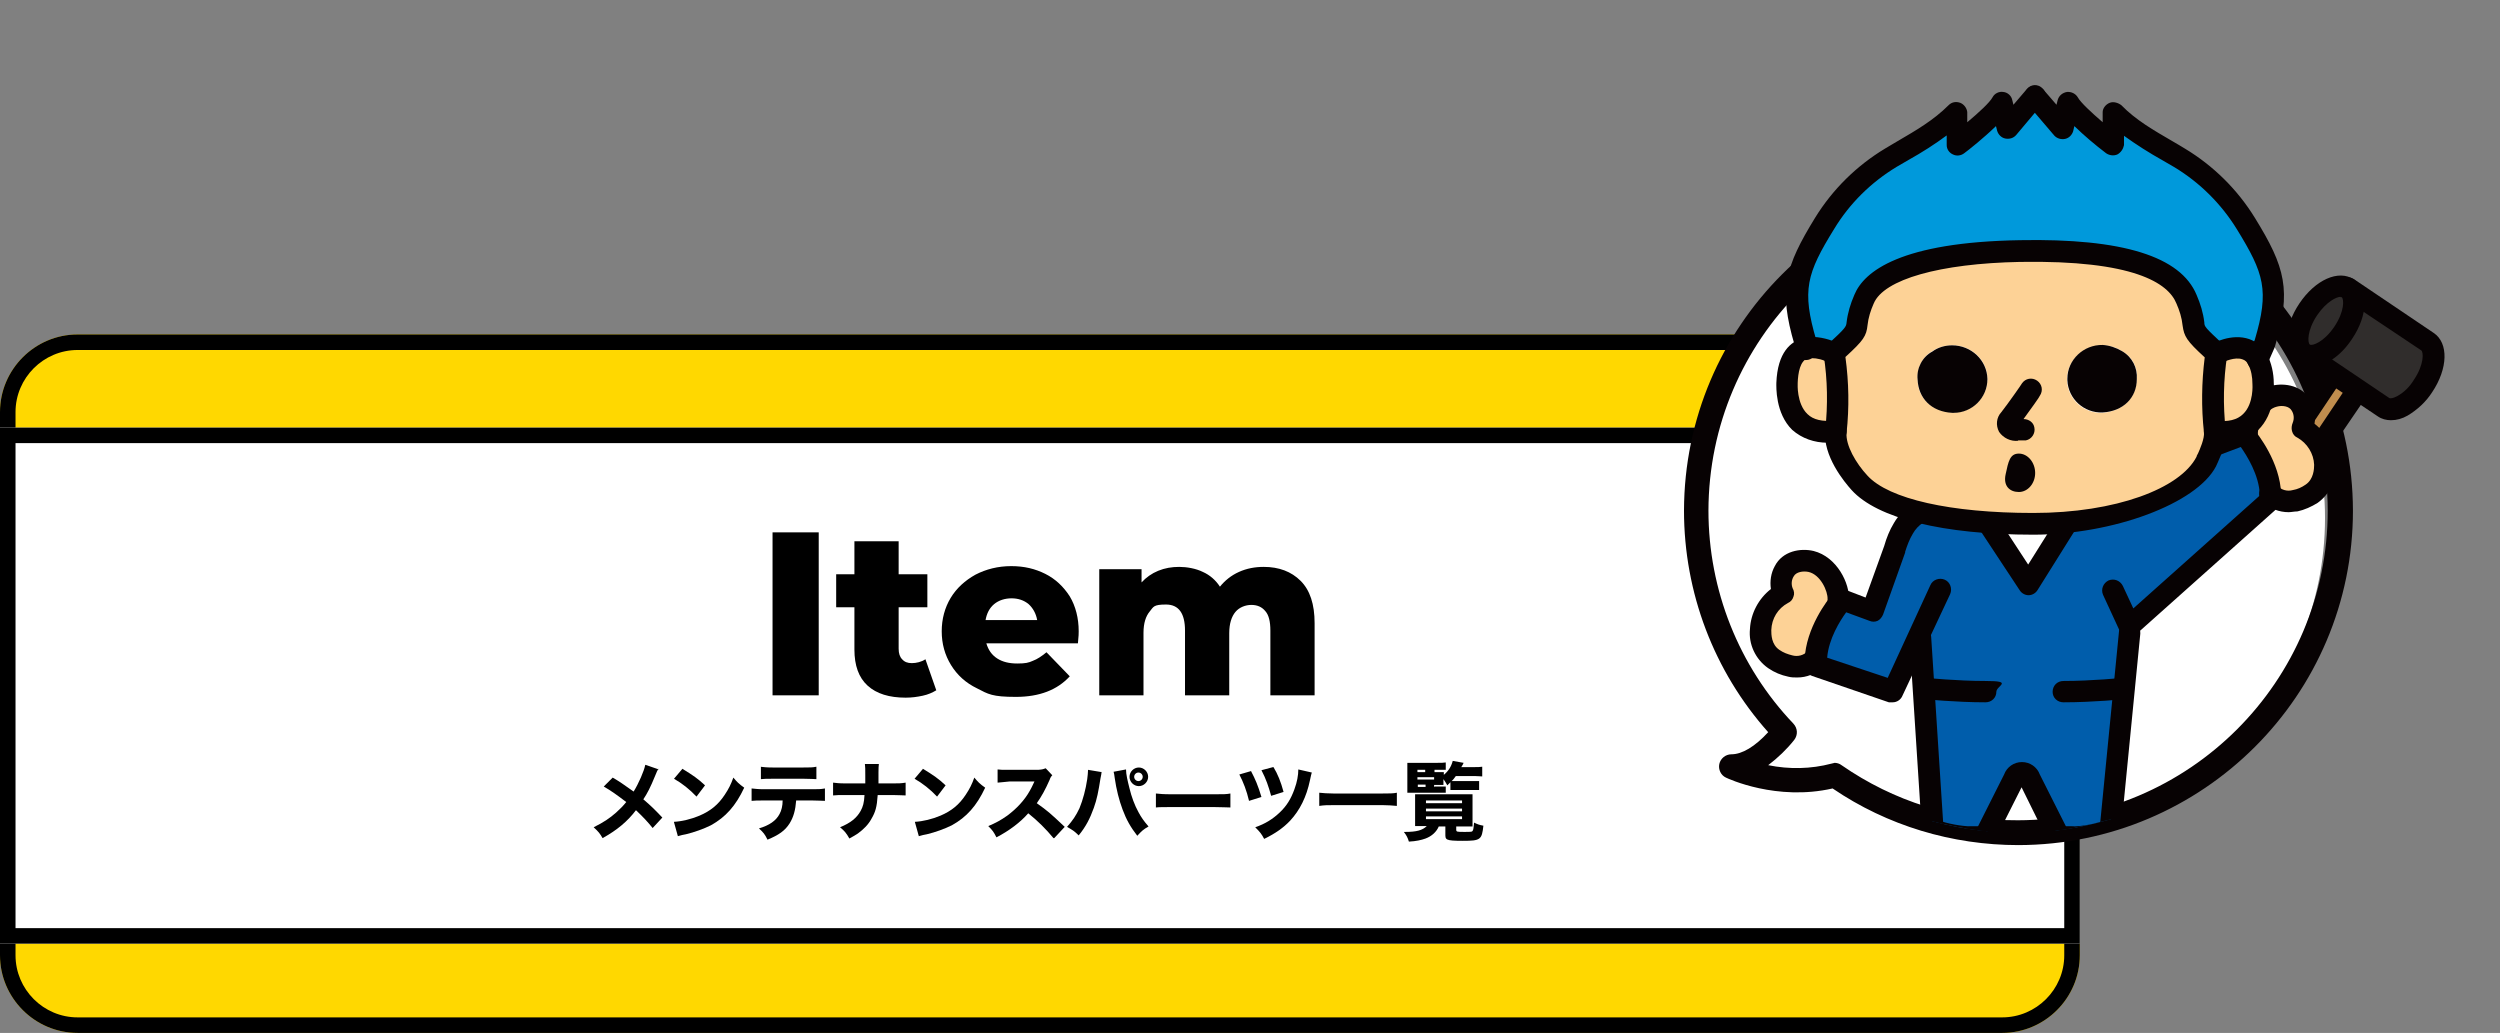 <?xml version="1.0" encoding="UTF-8"?>
<svg xmlns="http://www.w3.org/2000/svg" xmlns:xlink="http://www.w3.org/1999/xlink" version="1.1" viewBox="0 0 644.3 266.2">
  <rect x="0" y="0" width="644.3" height="266.2" fill="#808080" stroke="none"/>
  <defs>
    <style>
      .cls-1 {
        fill: none;
      }

      .cls-2 {
        fill: #302d2c;
      }

      .cls-3 {
        fill: #ffd800;
      }

      .cls-4 {
        fill: #070203;
      }

      .cls-5 {
        fill: #fdd296;
      }

      .cls-6 {
        isolation: isolate;
      }

      .cls-7 {
        fill: #0099db;
      }

      .cls-8 {
        fill: #005dab;
      }

      .cls-9 {
        fill: #fff;
      }

      .cls-10 {
        fill: #c08d4e;
      }

      .cls-11 {
        fill: #61402e;
      }

      .cls-12 {
        clip-path: url(#clippath);
      }
    </style>
    <clipPath id="clippath">
      <path class="cls-1" d="M644.3,71.9C644.3,32.2,602.5,0,551,0s-93.2,32.2-93.2,71.9.1,3.2.2,4.8c-13.4,15.2-20.8,34.7-20.8,54.9s8.1,41.7,22.7,57.1c-3.2,3.9-8.3,8.9-13.8,8.9,0,0,12.7,6,26.7,2.2,13.9,9.7,30.4,14.8,47.3,14.8,45.8,0,83-37.2,83-83,24.9-13,41.2-34.8,41.2-59.7Z"/>
    </clipPath>
  </defs>
  <!-- Generator: Adobe Illustrator 28.7.4, SVG Export Plug-In . SVG Version: 1.2.0 Build 166)  -->
  <g>
    <g id="_レイヤー_1" data-name="レイヤー_1">
      <g id="_グループ_1291" data-name="グループ_1291">
        <g id="_グループ_1177" data-name="グループ_1177">
          <g id="_グループ_297" data-name="グループ_297">
            <g id="_グループ_305" data-name="グループ_305">
              <path id="_長方形_28" data-name="長方形_28" class="cls-3" d="M20,86.2h496c11,0,20,9,20,20v140c0,11-9,20-20,20H20c-11,0-20-9-20-20V106.2c0-11,9-20,20-20Z"/>
              <path id="_長方形_28_-_アウトライン" data-name="長方形_28_-_アウトライン" d="M20,90.2c-8.8,0-16,7.2-16,16v140c0,8.8,7.2,16,16,16h496c8.8,0,16-7.2,16-16V106.2c0-8.8-7.2-16-16-16H20M20,86.2h496c11,0,20,9,20,20v140c0,11-9,20-20,20H20c-11,0-20-9-20-20V106.2c0-11,9-20,20-20Z"/>
              <rect id="_長方形_53" data-name="長方形_53" class="cls-9" y="110.2" width="536" height="133"/>
              <path id="_長方形_53_-_アウトライン" data-name="長方形_53_-_アウトライン" d="M4,114.2v125h528v-125H4M0,110.2h536v133H0V110.2Z"/>
            </g>
          </g>
          <g class="cls-6">
            <path d="M199.1,137.2h11.9v42h-11.9v-42Z"/>
            <path d="M241.3,177.9c-1,.6-2.1,1.1-3.5,1.4-1.4.3-2.8.5-4.4.5-4.2,0-7.5-1-9.8-3.1s-3.4-5.2-3.4-9.3v-10.9h-4.7v-8.5h4.7v-8.5h11.4v8.5h7.4v8.5h-7.4v10.7c0,1.2.3,2.1.9,2.7.6.7,1.4,1,2.5,1s2.5-.3,3.5-1l2.8,8Z"/>
            <path d="M277.8,165.8h-23.6c.5,1.7,1.4,3,2.8,3.9,1.4.9,3.1,1.3,5.2,1.3s2.9-.2,4-.7c1.1-.4,2.3-1.2,3.5-2.2l6,6.2c-3.2,3.5-7.8,5.3-13.9,5.3s-7.1-.7-10-2.2c-2.9-1.4-5.1-3.4-6.7-6-1.6-2.6-2.4-5.5-2.4-8.7s.8-6.1,2.3-8.6,3.7-4.5,6.4-6c2.7-1.4,5.8-2.2,9.2-2.2s6.2.7,8.8,2,4.7,3.3,6.3,5.8c1.5,2.5,2.3,5.6,2.3,9,0,.4,0,1.3-.2,3.1ZM256.2,155.7c-1.2,1-1.9,2.4-2.2,4.1h13.3c-.3-1.7-1.1-3.1-2.2-4.1-1.2-1-2.7-1.5-4.4-1.5s-3.3.5-4.5,1.5Z"/>
            <path d="M335.2,149.7c2.4,2.4,3.6,6,3.6,10.9v18.6h-11.4v-16.7c0-2.3-.4-4-1.3-5-.9-1.1-2.1-1.6-3.6-1.6s-3.1.6-4.1,1.8-1.6,3-1.6,5.5v16h-11.4v-16.7c0-4.4-1.6-6.7-4.9-6.7s-3.2.6-4.2,1.8-1.6,3-1.6,5.5v16.1h-11.4v-32.5h10.9v3.4c1.2-1.3,2.6-2.3,4.3-3s3.5-1,5.4-1,4.3.4,6.1,1.3c1.8.8,3.3,2.1,4.4,3.8,1.3-1.6,2.9-2.9,4.9-3.8,2-.9,4.1-1.3,6.4-1.3,3.9,0,7.1,1.2,9.5,3.6Z"/>
          </g>
        </g>
        <g id="_グループ_1237" data-name="グループ_1237">
          <path id="_パス_1591" data-name="パス_1591" class="cls-9" d="M466.1,182.2l-15.5,15.5s11.2,6.7,25.9-1.7l-10.4-13.8Z"/>
          <circle id="_楕円形_35" data-name="楕円形_35" class="cls-9" cx="518.1" cy="133.5" r="81.1"/>
          <g id="_グループ_1236" data-name="グループ_1236">
            <path id="_パス_1592" data-name="パス_1592" class="cls-4" d="M520.2,217.8c-17.1,0-33.8-5-47.9-14.6-14.4,3.3-26.9-2.5-27.5-2.8-1.3-.6-2-2.1-1.7-3.5s1.6-2.5,3.1-2.5c2.8,0,6.1-2,9.5-5.7-14-15.7-21.7-36-21.7-57.1.1-47.6,38.6-86.1,86.2-86.2,47.6,0,86.1,38.6,86.2,86.2,0,47.6-38.7,86.1-86.2,86.2ZM472.8,196.6c.6,0,1.3.2,1.8.6,13.4,9.3,29.2,14.3,45.5,14.2,44.1-.1,79.8-35.8,79.8-79.8-.1-44.1-35.8-79.8-79.8-79.8-44,0-79.7,35.7-79.8,79.8,0,20.4,7.8,40.1,21.9,54.9,1.1,1.2,1.2,2.9.2,4.2-1.9,2.4-4.2,4.6-6.7,6.5,5.4,1.1,11,1,16.3-.4.3-.1.6-.1.8-.2Z"/>
            <g id="_グループ_1235" data-name="グループ_1235">
              <g class="cls-12">
                <g id="_グループ_1234" data-name="グループ_1234">
                  <g id="_グループ_1233" data-name="グループ_1233">
                    <g id="_グループ_1220" data-name="グループ_1220">
                      <g id="_グループ_1217" data-name="グループ_1217">
                        <path id="_パス_1593" data-name="パス_1593" class="cls-10" d="M601.3,96.2l-10.3,15.3,6.3,4.2,10.3-15.3"/>
                        <path id="_パス_1594" data-name="パス_1594" class="cls-4" d="M597.3,118.5c-.6,0-1.1-.2-1.6-.5l-6.3-4.2c-1.3-.9-1.6-2.6-.8-3.9l10.4-15.3c.9-1.3,2.6-1.6,3.9-.8h0c1.3.9,1.6,2.6.8,3.9h0l-8.7,13,1.7,1.1,8.7-13c.9-1.3,2.6-1.6,3.9-.8h0c1.3.9,1.6,2.6.8,3.9h0l-10.5,15.4c-.4.6-1.1,1-1.8,1.2h-.5Z"/>
                      </g>
                      <g id="_グループ_1218" data-name="グループ_1218">
                        <path id="_パス_1595" data-name="パス_1595" class="cls-2" d="M593.7,91.1l20.6,13.9c2.5,1.7,7.1-.7,10.2-5.4s3.6-9.8,1.2-11.5l-20.7-13.8"/>
                        <path id="_パス_1596" data-name="パス_1596" class="cls-4" d="M616.2,108.3c-1.2,0-2.4-.3-3.4-1l-20.7-13.9c-1.3-.9-1.6-2.6-.8-3.9.9-1.3,2.6-1.6,3.9-.8h0l20.6,13.9c.2.1.9.1,2-.5,1.8-1,3.2-2.4,4.3-4.2,2.7-4,2.5-7.2,1.9-7.6l-20.5-13.7c-1.3-.9-1.6-2.6-.8-3.9.9-1.3,2.6-1.6,3.9-.8h0l20.6,13.9c3.9,2.6,3.7,9.2-.4,15.3-1.6,2.5-3.8,4.5-6.3,6-1.4.8-2.8,1.2-4.3,1.2Z"/>
                      </g>
                      <g id="_グループ_1219" data-name="グループ_1219">
                        <ellipse id="_楕円形_36" data-name="楕円形_36" class="cls-2" cx="599.4" cy="82.7" rx="10.2" ry="5.5" transform="translate(195.8 533.5) rotate(-56)"/>
                        <path id="_パス_1597" data-name="パス_1597" class="cls-4" d="M595.6,94.5c-1.2,0-2.4-.3-3.4-1-3.9-2.6-3.7-9.2.4-15.3,4.1-6.1,10.1-8.8,14-6.2,3.9,2.6,3.7,9.2-.4,15.3h0c-3,4.6-7.1,7.2-10.6,7.2ZM603.2,76.5c-1,0-3.6,1.2-6,4.7-2.7,4-2.5,7.2-1.9,7.6s3.6-.6,6.3-4.6,2.5-7.2,1.9-7.6c0,0-.2,0-.3,0h0ZM603.9,85.8h0Z"/>
                      </g>
                    </g>
                    <g id="_グループ_1232" data-name="グループ_1232">
                      <g id="_グループ_1224" data-name="グループ_1224">
                        <g id="_グループ_1223" data-name="グループ_1223">
                          <g id="_グループ_1221" data-name="グループ_1221">
                            <path id="_パス_1598" data-name="パス_1598" class="cls-5" d="M593.3,110.4c6.5,3.2,8,13.2,2.5,16.9-1.3.8-2.8,1.4-4.3,1.8-2.3.6-4.7-.1-6.4-1.6-.3-7.4-5.6-14.1-6.6-15.3h.7c-.2-3.3,2.4-8.9,7-10,2.4-.6,5.6,0,6.9,2.5,1.7,3.3.2,5.7.2,5.7Z"/>
                            <path id="_パス_1599" data-name="パス_1599" class="cls-8" d="M585.1,127.4v1.5l-36.3,32.4v1.7c0,0-4.9,50.9-4.9,50.9-3.2,1.1-6.6,1.8-10.1,1.9h-3.2l-7.6-15.1c-.3-1.1-1.5-1.7-2.6-1.4-.7.2-1.2.7-1.4,1.4l-7.6,15.1h-3.3c-3.4,0-6.8-.8-10-1.9l-3.2-49.6-.6-.3-6.5,14.2-19.8-6.7v-1.5c.3-7.4,5.6-14.1,6.6-15.3,0,0,.1,0,.2-.2l7.9,3,5.7-16c.5-1.9,1.3-3.7,2.3-5.4,1.8-3.2,5.1-5.2,8.7-5.2h10.4l13,19.8,12.4-19.8h10c3.4,0,25.3-16,25.3-16l7.9-3q0,.1.2.2c.9,1.2,6.2,7.9,6.5,15.3Z"/>
                            <path id="_パス_1600" data-name="パス_1600" class="cls-11" d="M566,213.5c2.4,6.4-1.2,12.2-7.6,14-3.2.9-6.5.9-9.6,0-2.5-.8-5-1.3-7.5-1.7-3.2-.4-6.9.3-9.6-1.7-2.6-2-2.2-5.4-1.2-8.2h0c.3,0,1.5,0,3.2,0h9.9l.2-1.9c2-.7,3.8-1.7,5.5-2.9,7.5-5.6,14.3-3.9,16.6,2.5Z"/>
                            <path id="_パス_1601" data-name="パス_1601" class="cls-11" d="M543.9,213.9l-.2,1.9h-9.9c3.4,0,6.8-.8,10.1-1.9Z"/>
                            <path id="_パス_1602" data-name="パス_1602" class="cls-11" d="M511.4,215.8c1.1,2.8,1.5,6.2-1.1,8.2-2.7,2.1-6.5,1.4-9.6,1.7-2.6.3-5.1.9-7.5,1.7-3.1,1-6.5,1-9.6,0-6.4-1.8-10-7.6-7.6-14s9.1-8.1,16.6-2.5c1.7,1.2,3.6,2.2,5.6,2.9v1.9h10c1.7,0,2.8,0,3.2,0h0Z"/>
                            <path id="_パス_1603" data-name="パス_1603" class="cls-11" d="M511.4,215.8h0c0,0,0,0,0,0Z"/>
                            <path id="_パス_1604" data-name="パス_1604" class="cls-11" d="M508.1,215.8h-9.9v-1.9c3.2,1.1,6.5,1.8,9.9,1.9Z"/>
                            <path id="_パス_1605" data-name="パス_1605" class="cls-5" d="M473.8,154.6h.7c-1,1.3-6.3,8-6.6,15.4-1.7,1.6-4.1,2.2-6.4,1.6-1.5-.3-3-.9-4.3-1.8-5.6-3.7-4-13.6,2.5-16.9,0,0-1.6-2.3.2-5.8,1.3-2.5,4.5-3.1,6.9-2.5,4.6,1.2,7.2,6.8,7,10Z"/>
                          </g>
                          <g id="_グループ_1222" data-name="グループ_1222">
                            <path id="_パス_1606" data-name="パス_1606" class="cls-4" d="M498.1,216.7c-1.5,0-2.7-1.1-2.8-2.6l-3.2-49.6c0-1.5,1.1-2.9,2.6-3s2.9,1.1,3,2.6l3.2,49.6c0,1.5-1.1,2.9-2.6,3h-.2Z"/>
                            <path id="_パス_1607" data-name="パス_1607" class="cls-4" d="M511.3,218.6h-3.2c-1.5,0-2.8-1.2-2.8-2.8s1.2-2.8,2.8-2.8h3.2c1.5,0,2.8,1.2,2.8,2.8h0c0,1.5-1.3,2.8-2.8,2.8Z"/>
                            <path id="_パス_1608" data-name="パス_1608" class="cls-4" d="M530.5,218.6c-1.1,0-2-.6-2.5-1.5l-7-14.2-7.1,14.1c-.7,1.4-2.4,1.9-3.7,1.2h0c-1.4-.7-1.9-2.4-1.2-3.7h0l7.5-14.9c.7-1.9,2.5-3.2,4.6-3.2s3.9,1.3,4.6,3.2l7.5,14.9c.7,1.4,0,3-1.2,3.7-.6.3-1,.4-1.5.4Z"/>
                            <path id="_パス_1609" data-name="パス_1609" class="cls-4" d="M533.8,218.6h-3.2c-1.5,0-2.8-1.2-2.8-2.8s1.2-2.8,2.8-2.8h3.2c1.5,0,2.8,1.2,2.8,2.8h0c0,1.5-1.3,2.8-2.8,2.8Z"/>
                            <path id="_パス_1610" data-name="パス_1610" class="cls-4" d="M543.9,216.7h-.3c-1.5,0-2.6-1.5-2.5-3h0l5-50.9c0-1.5,1.5-2.6,3-2.5h0c1.5,0,2.6,1.5,2.5,3h0l-5,50.9c0,1.4-1.3,2.5-2.7,2.5Z"/>
                            <path id="_パス_1611" data-name="パス_1611" class="cls-4" d="M488.1,230.9c-1.8,0-3.7-.3-5.4-.8-3.9-1-7.1-3.6-9-7.1-1.6-3.3-1.8-7.1-.4-10.5,1.1-3.4,3.9-6.1,7.3-7.2,4.1-1.2,8.9,0,13.6,3.5,1.5,1.1,3.1,1.9,4.9,2.5h0c3,1,6,1.6,9.2,1.7h2.9c1.2,0,2.4.6,2.9,1.7,1.9,4.8,1.2,9-2,11.4-2.7,2.1-5.9,2.1-8.5,2.2-.9,0-1.7,0-2.5.1-2.4.3-4.7.8-7,1.5-2.1.7-4,1-6,1ZM483.8,210.3c-.6,0-1.1,0-1.6.2-1.8.6-3.1,2-3.7,3.8-.8,2-.8,4.2.2,6.1,1.2,2.2,3.2,3.7,5.6,4.3,2.6.8,5.4.7,8,0,2.6-.8,5.3-1.4,8-1.8,1,0,2,0,3-.2,2.1,0,4,0,5.3-1,.9-.8,1.2-2.1.8-3.2h-1.4c-3.7,0-7.3-.8-10.8-2-2.3-.8-4.4-1.9-6.3-3.3-2.6-1.8-5-2.8-7.1-2.8h0Z"/>
                            <path id="_パス_1612" data-name="パス_1612" class="cls-4" d="M553.8,230.9c-2,0-3.9-.3-5.8-.9-2.3-.7-4.6-1.3-7-1.5-.7-.1-1.6-.1-2.5-.1-2.6-.1-5.8-.1-8.5-2.2-3.2-2.4-3.9-6.6-2-11.4.4-1.1,1.4-1.8,2.6-1.8h3.1c3.1,0,6.3-.7,9.2-1.7h0c1.7-.6,3.3-1.4,4.8-2.5,4.7-3.5,9.5-4.7,13.6-3.5,3.5,1.1,6.2,3.8,7.3,7.2,1.3,3.4,1.2,7.2-.4,10.5-1.9,3.5-5.1,6.1-9,7.1-1.8.5-3.6.8-5.4.8ZM532.5,218.6c-.4,1.1,0,2.4.8,3.2,1.2.9,3.2,1,5.2,1s2,0,3,.2c2.7.3,5.4.9,8.1,1.8,2.6.8,5.4.8,8,0,2.4-.6,4.4-2.1,5.6-4.3.9-1.9,1-4.1.2-6.1-.6-1.8-1.9-3.2-3.7-3.8-2.4-.7-5.5.2-8.7,2.6-1.9,1.4-4,2.5-6.2,3.3-3.5,1.2-7.2,1.9-10.9,2.1-.5,0-.9,0-1.4,0h0ZM530,218.5h.4-.4Z"/>
                            <path id="_パス_1613" data-name="パス_1613" class="cls-4" d="M589.8,132c-2.4,0-4.7-.9-6.5-2.5h-.1c-1.2-1.1-1.3-2.9-.3-4,1-1.2,2.7-1.3,3.9-.3h.1c1.1,1.1,2.6,1.5,4,1.1,1.2-.2,2.3-.7,3.3-1.4,2.1-1.4,2.2-4.1,2.2-5.1-.1-2.9-1.8-5.6-4.3-7-.7-.3-1.2-.9-1.4-1.7-.2-.7-.1-1.5.2-2.2.4-1,.3-2.2-.3-3.1-.6-1.1-2.4-1.4-3.8-1-3,.7-5,5-4.9,7,.1,1.5-1.1,2.8-2.6,2.9-1.5.1-2.8-1.1-2.9-2.6h0c-.2-4.3,3.1-11.3,9.1-12.7,3.4-.8,8,0,10,3.9,1,1.8,1.3,3.9,1,5.9,3.2,2.5,5.1,6.3,5.4,10.3.4,4-1.4,7.8-4.6,10.1-1.6,1-3.4,1.8-5.2,2.2-.8,0-1.6.2-2.3.2Z"/>
                            <path id="_パス_1614" data-name="パス_1614" class="cls-4" d="M463.2,174.6c-.8,0-1.5,0-2.3-.2-1.9-.4-3.6-1.1-5.2-2.2-3.3-2.3-5.1-6.2-4.7-10.1.2-4,2.2-7.8,5.4-10.3-.3-2,0-4.1,1-5.9,2-3.9,6.6-4.7,10-3.9,6,1.5,9.4,8.4,9.1,12.7-.1,1.5-1.4,2.7-2.9,2.6-1.5,0-2.7-1.4-2.6-2.9.1-2-1.8-6.3-4.9-7-1.4-.3-3.2,0-3.8,1.1-.6.9-.7,2.1-.3,3.1.4.7.5,1.5.2,2.2-.2.7-.7,1.3-1.4,1.6-2.6,1.4-4.2,4-4.3,7,0,1.1,0,3.7,2.1,5.1,1,.7,2.1,1.1,3.3,1.4,1.4.4,2.9,0,3.9-1,.2,0,.3-.2.4-.3,1.2-.9,3-.7,3.9.6.9,1.2.7,2.9-.5,3.8h.1c-1.8,1.7-4.1,2.6-6.5,2.6ZM469.7,172.1h0ZM469.7,172.1h0Z"/>
                            <path id="_パス_1615" data-name="パス_1615" class="cls-4" d="M487.7,181c-.3,0-.6,0-.9,0l-19.8-6.8c-1.1-.4-1.8-1.4-1.9-2.5v-1.7c.3-8.2,5.9-15.4,7.2-16.9.1-.2.3-.4.5-.6.8-.7,1.9-.9,2.8-.5l5.2,2,4.8-13.3c.6-2.1,1.4-4.1,2.5-5.9,2.3-4,6.5-6.5,11.1-6.6h45.8c2.5-.6,14.2-8.5,23.8-15.5.2-.1.4-.3.7-.4l7.9-3c1-.4,2.1-.2,2.8.5.2.2.4.4.5.6,1.3,1.6,6.9,8.7,7.2,16.9v1.7c0,.7-.4,1.4-.9,1.9l-36.4,32.5c-.7.6-1.6.8-2.4.6-.9-.2-1.6-.8-2-1.6l-4.2-9.1c-.6-1.4,0-3,1.4-3.7h0c1.4-.6,3,0,3.7,1.4l2.7,5.8,32.6-29.1v-.2c-.2-5.1-3.3-10-4.9-12.3l-5.6,2.1c-10.3,7.5-23.1,16.3-26.6,16.3h-46c-2.6,0-5,1.6-6.3,3.9-.9,1.5-1.5,3.1-2,4.7q0,0,0,.2l-5.7,16c-.3.7-.8,1.3-1.4,1.6-.7.3-1.4.3-2.1,0l-6-2.2c-1.6,2.2-4.5,6.8-4.9,11.7l15.6,5.2,11-23.9c.6-1.4,2.3-2,3.7-1.4h0c1.4.6,2,2.3,1.4,3.7h0l-12.3,26.2c-.4,1-1.4,1.7-2.5,1.7ZM576.2,113.6h0Z"/>
                            <path id="_パス_1616" data-name="パス_1616" class="cls-4" d="M522.8,153.4c-.9,0-1.8-.5-2.3-1.3l-13.2-20c-.8-1.3-.5-3,.8-3.8s3-.5,3.8.8h0l.2.2,10.6,16.2,10.1-16.1c.8-1.3,2.5-1.7,3.8-.9,1.3.8,1.7,2.5.9,3.8h0l-12.4,19.8c-.5.8-1.4,1.3-2.3,1.3h0Z"/>
                          </g>
                        </g>
                      </g>
                      <g id="_グループ_1229" data-name="グループ_1229">
                        <g id="_グループ_1228" data-name="グループ_1228">
                          <g id="_グループ_1227" data-name="グループ_1227">
                            <g id="_グループ_1225" data-name="グループ_1225">
                              <path id="_パス_1617" data-name="パス_1617" class="cls-7" d="M578.8,57.7c7.6,12.3,8.9,17.4,4.9,30.9l-1.7,3.9c-.6-1.2-1.7-2.1-3-2.5-3.5-1.2-7.7,1.2-7.7,1.2-8.9-8.2-3.8-4.4-7.7-13.9-5.2-12.5-31.8-12.6-42.9-12.4-9.9.2-35.7,1.6-40.2,12.4-3.9,9.5,1.2,5.7-7.7,13.8-1.9-1-4-1.5-6.1-1.5s-.9,0-1.3.2v-1.3c-4-13.5-2.7-18.7,4.9-30.9,4.3-6.9,10.1-12.7,17-16.9,6.1-3.6,11.9-6.6,16.9-11.6l.4,8.1s9.5-7.3,11.3-10.7l1.7,6.5,6.9-8.2,6.9,8.2,1.6-6.4c1.8,3.3,11.3,10.7,11.3,10.7l.4-8.1c5,5,10.8,8,16.9,11.6,7.1,4.2,12.9,10,17.2,16.9Z"/>
                              <path id="_パス_1618" data-name="パス_1618" class="cls-5" d="M581.9,92.5c1,2,1.5,4.1,1.4,6.3,0,0,1.2,14-12.5,12.4-.7-6.7-.6-13.4.4-20.1,0,0,4.2-2.4,7.7-1.2,1.3.5,2.4,1.4,3,2.6Z"/>
                              <path id="_パス_1619" data-name="パス_1619" class="cls-5" d="M570.8,111.2c.2,2.2-.9,4.9-1.8,6.9-.2.3-.3.7-.5,1-4.3,8.3-24.9,16-44.6,16s-38.5-3.6-44.8-10.5c-2.9-3.2-6.6-8.7-6.1-13.3.7-6.7.6-13.4-.4-20.1,8.9-8.2,3.8-4.4,7.7-13.8,4.5-10.8,30.3-12.2,40.2-12.4,11.3-.3,37.9-.2,43.1,12.3,3.9,9.5-1.2,5.7,7.7,13.9-1.1,6.6-1.2,13.4-.5,20ZM550.7,97.7c.3-2.9-1.2-5.8-3.8-7.2-1.5-1-3.3-1.5-5.1-1.5-4.9,0-9,3.8-9.1,8.7,0,4.8,3.9,8.7,8.7,8.7h.4c5.4-.4,8.7-3.9,8.9-8.7h0ZM512.2,97.7c0-4.9-4.2-8.8-9.1-8.7-1.8,0-3.6.5-5.1,1.5-2.6,1.5-4,4.3-3.8,7.2,0,4.8,3.5,8.3,8.9,8.6,4.8.2,8.9-3.5,9.1-8.3v-.3Z"/>
                              <path id="_パス_1620" data-name="パス_1620" class="cls-4" d="M546.9,90.5c2.6,1.5,4,4.3,3.8,7.2,0,4.8-3.5,8.3-8.8,8.6-4.8.2-8.9-3.5-9.1-8.3v-.4c0-4.9,4.2-8.8,9.1-8.7,1.7.1,3.5.7,5,1.6Z"/>
                              <path id="_パス_1621" data-name="パス_1621" class="cls-4" d="M503.1,89c4.9,0,9,3.8,9.1,8.7,0,4.8-3.9,8.7-8.7,8.7h-.4c-5.4-.3-8.7-3.8-8.9-8.6-.3-2.9,1.2-5.8,3.8-7.2,1.5-1.1,3.3-1.6,5.1-1.6Z"/>
                              <path id="_パス_1622" data-name="パス_1622" class="cls-5" d="M465.4,89.9c.4,0,.9-.2,1.3-.2,2.1,0,4.2.5,6.1,1.5,1,6.6,1.1,13.4.4,20.1-13.8,1.6-12.6-12.4-12.6-12.4.2-6,2.3-8.3,4.8-9Z"/>
                            </g>
                            <g id="_グループ_1226" data-name="グループ_1226">
                              <path id="_パス_1623" data-name="パス_1623" class="cls-4" d="M465.3,92.8c-1.5,0-2.8-1.2-2.8-2.8v-1.1c-4.2-14.2-2.5-20.1,5.3-32.8,4.5-7.3,10.7-13.4,18-17.8,1.1-.6,2.1-1.3,3.2-1.9,4.8-2.8,9.3-5.4,13.2-9.3.8-.8,1.9-1,3-.6,1,.4,1.7,1.4,1.8,2.4v2.6c3-2.5,5.8-5.1,6.5-6.4.5-1,1.7-1.6,2.8-1.4,1.1.1,2.1,1,2.3,2.1l.3,1.2,3.5-4.1c1-1.2,2.8-1.3,3.9-.2h0c1.2,1,1.3,2.8.2,3.9h0c0,0-6.9,8.2-6.9,8.2-.7.8-1.7,1.1-2.8.9-1-.2-1.8-1-2.1-2l-.3-1.2c-3.2,3.1-7.1,6.2-8.2,7-.8.6-1.9.8-2.9.3-.9-.4-1.6-1.3-1.6-2.4v-2.5c-3.1,2.3-6.4,4.4-9.8,6.3-1,.6-2.1,1.2-3.1,1.8-6.6,4-12.1,9.4-16.1,16-7.1,11.5-8.4,15.8-4.6,28.7.1.3.1.5.1.8v1.4c0,1.6-1.2,2.9-2.8,2.9h0Z"/>
                              <path id="_パス_1624" data-name="パス_1624" class="cls-4" d="M581.8,95.4c-.4,0-.8,0-1.1-.2-1.4-.6-2-2.3-1.4-3.7h0l1.8-3.9c3.8-12.8,2.4-17.1-4.6-28.5-4-6.5-9.5-12-16.1-16-1-.6-2.1-1.2-3.1-1.8-3.4-1.9-6.7-4-9.9-6.3v2.4c-.2,1-.8,1.9-1.7,2.4-.9.4-2,.3-2.9-.3-2.9-2.2-5.6-4.5-8.2-7l-.3,1.3c-.3,1-1.1,1.8-2.1,2s-2.1-.1-2.8-.9l-7-8.2c-1-1.1-.9-2.9.2-3.9s2.9-.9,3.9.2h0c0-.1,3.5,4,3.5,4l.3-1.2c.3-1.1,1.2-1.9,2.4-2.1,1.1-.1,2.2.4,2.8,1.4.7,1.3,3.5,3.9,6.4,6.4v-2.6c0-1,.8-2,1.8-2.4s2.2,0,3,.6c3.8,3.9,8.4,6.5,13.2,9.3,1,.6,2.1,1.2,3.2,1.9,7.3,4.4,13.5,10.5,18,17.8,7.9,12.8,9.5,18.7,5.2,33.2,0,0-.1.2-.1.3l-1.8,4.1c-.6,1.1-1.6,1.7-2.7,1.7Z"/>
                              <path id="_パス_1625" data-name="パス_1625" class="cls-4" d="M471,114.1c-3.4,0-6.6-1.1-9.1-3.3-4.4-4.3-4.1-11.2-4.1-12.1.3-8,3.8-10.7,6.8-11.5.6-.2,1.2-.3,1.8-.4,2.7,0,5.3.6,7.7,1.9,1.3.8,1.8,2.5,1,3.8h0c-.8,1.3-2.4,1.8-3.8,1-1.4-.8-2.9-1.2-4.5-1.2s-.5,0-.8,0c-2.1.6-2.6,3.8-2.7,6.4v.2c0,0-.3,5.1,2.5,7.8,1.5,1.5,3.9,2,7,1.7,1.5-.2,2.9.9,3.1,2.4h0c.2,1.5-.9,2.9-2.4,3.1h0c-.8,0-1.7,0-2.5,0Z"/>
                              <path id="_パス_1626" data-name="パス_1626" class="cls-4" d="M524,137.8c-23.2,0-40.2-4.2-46.8-11.5-1.8-2-7.5-8.8-6.8-15.5h0c.7-6.4.6-12.9-.4-19.3-.2-.9.2-1.9.9-2.6,4.8-4.4,4.9-4.7,5-5.8.3-2.5,1-4.8,2-7.1,2.5-6.1,12-13.6,42.7-14.1,26.5-.5,41.4,4.2,45.5,14.1,1,2.3,1.7,4.6,2,7.1,0,1.1.2,1.3,5,5.8.7.6,1,1.6.9,2.6-1,6.4-1.1,12.9-.4,19.3.3,2.8-.9,5.9-2,8.3-.2.4-.3.7-.5,1.1-5,9.6-26.5,17.6-47.1,17.6ZM475.9,111.5c-.3,3.2,2.4,7.9,5.4,11.1,5.5,6,21.4,9.6,42.7,9.6s37.9-6.3,42.1-14.5c0-.3.3-.6.4-.9.4-.9,1.7-3.8,1.5-5.4-.7-6.4-.6-12.9.2-19.3-4.7-4.3-5.3-5.4-5.7-8.2-.2-2-.8-3.9-1.6-5.7-2.1-5.2-10.9-11.2-40.3-10.7-20.7.4-35.1,4.5-37.7,10.7-.8,1.8-1.4,3.7-1.6,5.6-.3,2.8-1,3.9-5.7,8.2.9,6.6,1,13.1.3,19.5h0Z"/>
                              <path id="_パス_1627" data-name="パス_1627" class="cls-4" d="M572.9,114.1c-.8,0-1.6,0-2.5-.2-1.5-.2-2.6-1.6-2.4-3.1h0c.2-1.5,1.6-2.6,3.1-2.4,3.1.4,5.5-.2,7-1.7,2.8-2.7,2.4-7.7,2.4-7.7h0c0-1.8-.3-3.6-1.1-5.1-.3-.6-.8-1.1-1.5-1.3-1.9-.7-4.8.6-5.4,1-1.3.8-3,.3-3.8-1s-.3-3,1-3.8c.5-.3,5.4-3,10-1.4,1.9.7,3.5,2,4.5,3.8,1.2,2.3,1.8,5,1.8,7.6.1.9.4,7.8-4.1,12.1-2.3,2.2-5.6,3.4-9,3.2Z"/>
                              <path id="_パス_1628" data-name="パス_1628" class="cls-4" d="M520.1,113.6c-1.9.2-3.8-.7-4.9-2.3-.9-1.7-.7-3.7.6-5.1,1.8-2.3,5.3-7.3,5.3-7.4.9-1.3,2.6-1.6,3.9-.7h0c1.3.9,1.6,2.6.7,3.9h0c0,.2-2.3,3.4-4.2,6,1.4,0,2.6.9,2.8,2.2.3,1.5-.7,3-2.2,3.3h0c-.6,0-1.3,0-2,0Z"/>
                            </g>
                          </g>
                        </g>
                      </g>
                      <g id="_グループ_1230" data-name="グループ_1230">
                        <path id="_パス_1629" data-name="パス_1629" class="cls-8" d="M496.2,177.5s7.9.8,15.5.8"/>
                        <path id="_パス_1630" data-name="パス_1630" class="cls-4" d="M511.7,181c-7.7,0-15.5-.8-15.8-.8-1.5,0-2.6-1.5-2.5-3h0c.2-1.5,1.5-2.6,3-2.5h0c0,0,7.9.8,15.3.8s2.8,1.2,2.8,2.8c0,1.5-1.2,2.7-2.8,2.7Z"/>
                      </g>
                      <g id="_グループ_1231" data-name="グループ_1231">
                        <path id="_パス_1631" data-name="パス_1631" class="cls-8" d="M547.3,177.5s-7.9.8-15.5.8"/>
                        <path id="_パス_1632" data-name="パス_1632" class="cls-4" d="M531.8,181c-1.6,0-2.8-1.2-2.8-2.7h0c0-1.6,1.2-2.8,2.8-2.8,7.4,0,15.2-.8,15.2-.8,1.5-.2,2.9,1,3,2.5.2,1.5-1,2.9-2.5,3h0c-.2,0-8,.8-15.7.8Z"/>
                      </g>
                    </g>
                  </g>
                </g>
              </g>
            </g>
            <path id="_パス_1634" data-name="パス_1634" class="cls-4" d="M524.5,121.9c0,2.7-1.9,4.9-4.2,4.9s-4.1-1.5-3.4-4.6c.7-3.3,1.1-5.3,3.4-5.3s4.2,2.3,4.2,5Z"/>
          </g>
        </g>
      </g>
      <g>
        <path d="M169.7,198.1c-.3.5-.4.7-.8,1.7-1.3,3.2-2.1,4.7-3.1,6.2,2,1.7,2.9,2.6,4.9,4.7l-2.5,2.7c-1.2-1.5-2.4-2.8-4.3-4.6-2.1,2.8-4.8,5.1-8.6,7.2-.7-1.2-1-1.6-2.3-2.8,2.6-1.3,4.1-2.3,5.8-3.8,1-.9,1.8-1.7,2.6-2.7-2.5-1.9-3.9-2.9-5.8-4l2.3-2.3c1.9,1.1,2.7,1.7,5.4,3.6,1.3-2.1,2.7-5.3,3-6.9l3.5,1.2Z"/>
        <path d="M175.8,198.1c2.8,1.7,4.1,2.6,5.9,4.3l-2.2,2.9c-1.8-1.9-3.7-3.4-5.8-4.6l2.2-2.6ZM173.7,211.8c2-.1,4.5-.7,6.6-1.6,2.8-1.2,4.8-2.8,6.5-5.4,1-1.5,1.6-2.7,2.2-4.4,1,1.2,1.4,1.6,2.8,2.6-2.2,4.7-4.8,7.6-8.6,9.7-1.8.9-4.3,1.8-6.4,2.3q-.6.1-1,.2c-.5.1-.6.2-1.1.3l-1-3.6Z"/>
        <path d="M205.2,206.2c-.2,2.6-.7,4.4-1.7,6-1.2,1.9-2.8,3-5.7,4.2-.7-1.4-1-1.8-2.2-2.9,2.7-.8,4.4-2,5.3-3.7.5-.9.8-2.1.8-3.5h-4.9c-1.5,0-2.2,0-3.1.1v-3.2c1,.1,1.7.2,3.2.2h12.4c1.6,0,2.2,0,3.3-.2v3.2c-1,0-1.4-.1-3.2-.1h-4.2ZM195.9,197.6c1,.1,1.6.2,3.2.2h8c1.7,0,2.3,0,3.3-.2v3.2c-.8,0-1.2-.1-3.2-.1h-8c-1.5,0-2.3,0-3.1.1v-3.2Z"/>
        <path d="M230.1,201.9c1.5,0,2.1,0,3.3-.2v3.3c-.8,0-1.7-.1-3.2-.1h-4c-.2,3.1-.6,4.4-1.6,6.1-.8,1.5-2,2.7-3.5,3.8-.6.4-1.1.7-2.2,1.3-.8-1.4-1.2-1.9-2.4-2.9,2.7-1.1,4.3-2.4,5.3-4.2.6-1.1.9-2.1,1-4.1h-5c-1.4,0-2.3,0-3.1.1v-3.3c1,.1,1.4.2,3.2.2h5.1c0-1.2,0-1.9,0-2.1,0-1.6,0-2.2-.1-2.9h3.6q-.1.7-.1,2.2c0,.8,0,1.4,0,2q0,.6,0,.8h3.9Z"/>
        <path d="M237.8,198.1c2.8,1.7,4.1,2.6,5.9,4.3l-2.2,2.9c-1.8-1.9-3.7-3.4-5.8-4.6l2.2-2.6ZM235.8,211.8c2-.1,4.5-.7,6.6-1.6,2.8-1.2,4.8-2.8,6.5-5.4,1-1.5,1.6-2.7,2.2-4.4,1,1.2,1.4,1.6,2.8,2.6-2.2,4.7-4.8,7.6-8.6,9.7-1.8.9-4.3,1.8-6.4,2.3q-.6.1-1,.2c-.5.1-.6.2-1.1.3l-1-3.6Z"/>
        <path d="M271.5,216c-1.9-2.3-4.1-4.5-6.5-6.4-2,2.3-4.9,4.5-8.2,6.2-.7-1.4-1-1.8-2.1-2.9,1.9-.8,3.2-1.5,4.9-2.7,2.4-1.8,4.4-3.9,5.8-6.4.3-.5.7-1.3,1.2-2.4h-6.4c-1.8.2-2.2.2-3.1.3v-3.4c.7.1,1.3.1,2.6.1h7.9c1.2-.1,1.3-.2,1.9-.4l1.7,1.8c-.3.3-.5.6-.7,1.2-1.1,2.5-2.1,4.3-3.3,6,2.8,2,3.4,2.5,7.2,6.1l-2.7,2.9Z"/>
        <path d="M283.9,198.9q0,.4-.3,1.8c-.5,3.2-.9,5.3-1.7,7.5-1,2.8-2.1,4.9-3.9,7.1-1.1-1.1-1.6-1.4-3-2.2,1.5-1.7,2.3-2.9,3.2-4.8.9-2.2,1.6-4.8,2-7.5.1-.9.2-1.6.2-2.2v-.2l3.6.6ZM290.2,198.3c0,1.3.4,2.9.9,4.9.5,2.1,1.3,4.3,2.3,6.1.7,1.3,1.3,2.2,2.6,3.7-1.4.8-1.8,1.2-2.9,2.4-1.7-2.2-2.8-4.1-3.8-6.8-.9-2.4-1.6-5.2-2-8-.1-.9-.2-1.3-.3-1.7l3.2-.6ZM295.9,200.2c0,1.3-1.1,2.4-2.4,2.4s-2.4-1.1-2.4-2.4,1.1-2.4,2.4-2.4,2.4,1.1,2.4,2.4ZM292.3,200.2c0,.6.5,1.1,1.1,1.1s1.1-.5,1.1-1.1-.5-1.1-1.1-1.1-1.1.5-1.1,1.1Z"/>
        <path d="M297.9,204.5c1,.1,1.8.2,4,.2h11.2c2.2,0,3,0,4-.2v3.6c-.9,0-2.3-.1-4.1-.1h-11.1c-1.9,0-3.2,0-4,.1v-3.7Z"/>
        <path d="M322.4,198.7c1.1,2.1,1.8,3.7,2.7,6.7l-3.2,1c-.6-2.6-1.5-4.9-2.5-6.8l3.1-.9ZM338.1,199c-.2.6-.2.8-.5,2.1-.9,4.3-2.6,7.7-5.1,10.4-1.7,1.8-3.8,3.3-6.7,4.7-.7-1.3-1-1.7-2.3-3,2.6-.9,4.5-2.1,6.3-3.8,1.8-1.7,2.9-3.5,3.8-6,.7-1.9,1-3.6,1-5.1l3.5.8ZM328.2,197.7c1.1,1.8,1.9,3.8,2.6,6.4l-3.2,1c-.7-2.5-1.3-4.3-2.5-6.6l3-.8Z"/>
        <path d="M360,207.7c-1.2-.1-2.2-.2-3.6-.2h-12.8c-1.3,0-2.4,0-3.6.2v-3.4c1.1.1,2.1.2,3.6.2h12.8c1.6,0,2.7,0,3.6-.2v3.4Z"/>
        <path d="M367,212.9c-1,0-1.8,0-2.3,0,0-.5,0-1.2,0-2.2v-4.7c0-.6,0-.8,0-1.3.4,0,1.1,0,2.2,0h10.5c1.1,0,1.5,0,2.1,0,0,.4,0,.7,0,1.3v4.6c0,1.1,0,2,0,2.4-.5,0-1.2,0-2.3,0h-1.9v.8c0,.6.2.6,2.1.6s2,0,2.2-.4c.1-.2.2-.7.3-2,.8.4,1.3.6,2.4.8-.4,3.6-.7,3.9-5.3,3.9s-4.5-.3-4.5-1.8v-1.9h-1.7c-.6,1.4-1.8,2.5-3.4,3.1-1.1.4-2.4.7-4.3.8-.3-1-.6-1.6-1.3-2.5h.4c2.8,0,4.4-.4,5.5-1.5h-.9ZM369.7,202.7h1.1c1,0,1.4,0,1.8,0v1.6c-.5,0-.9,0-1.8,0h-6.5c-.7,0-.9,0-1.6,0,0-.7,0-1.1,0-2.3v-3c0-1.2,0-1.8,0-2.4.6,0,1.1,0,2.3,0h5.4c1,0,1.6,0,2.2-.1v1.9c-.4,0-.9,0-1.7,0h-1.2v.6h1.1c.6,0,1,0,1.3,0,0,.3,0,.4,0,.7,1.2-1,1.9-2.1,2.3-3.6l2.8.5c-.2.5-.3.6-.6,1.1h3.4c.8,0,1.4,0,2-.1v2.5c-.6,0-1.2-.1-2-.1h-4.8c-.4.5-.6.9-1.1,1.3.6,0,.8,0,1.3,0h3.8c.9,0,1.5,0,2,0v2.3c-.5,0-1,0-1.9,0h-3.6c-.8,0-1.4,0-1.9,0v-2c-.3.3-.4.4-.8.8-.4-.7-.6-1.1-1-1.6v.4c0,.6,0,.7,0,1.1-.5,0-.7,0-1.4,0h-1v.6ZM367.3,199v-.6h-2v.6h2ZM369.6,200.9v-.6h-4.3v.6h4.3ZM365.4,202.2v.6h2v-.6h-2ZM367.5,207h9.3v-.7h-9.3v.7ZM367.5,209.1h9.3v-.7h-9.3v.7ZM367.5,211.1h9.3v-.7h-9.3v.7Z"/>
      </g>
    </g>
  </g>
</svg>